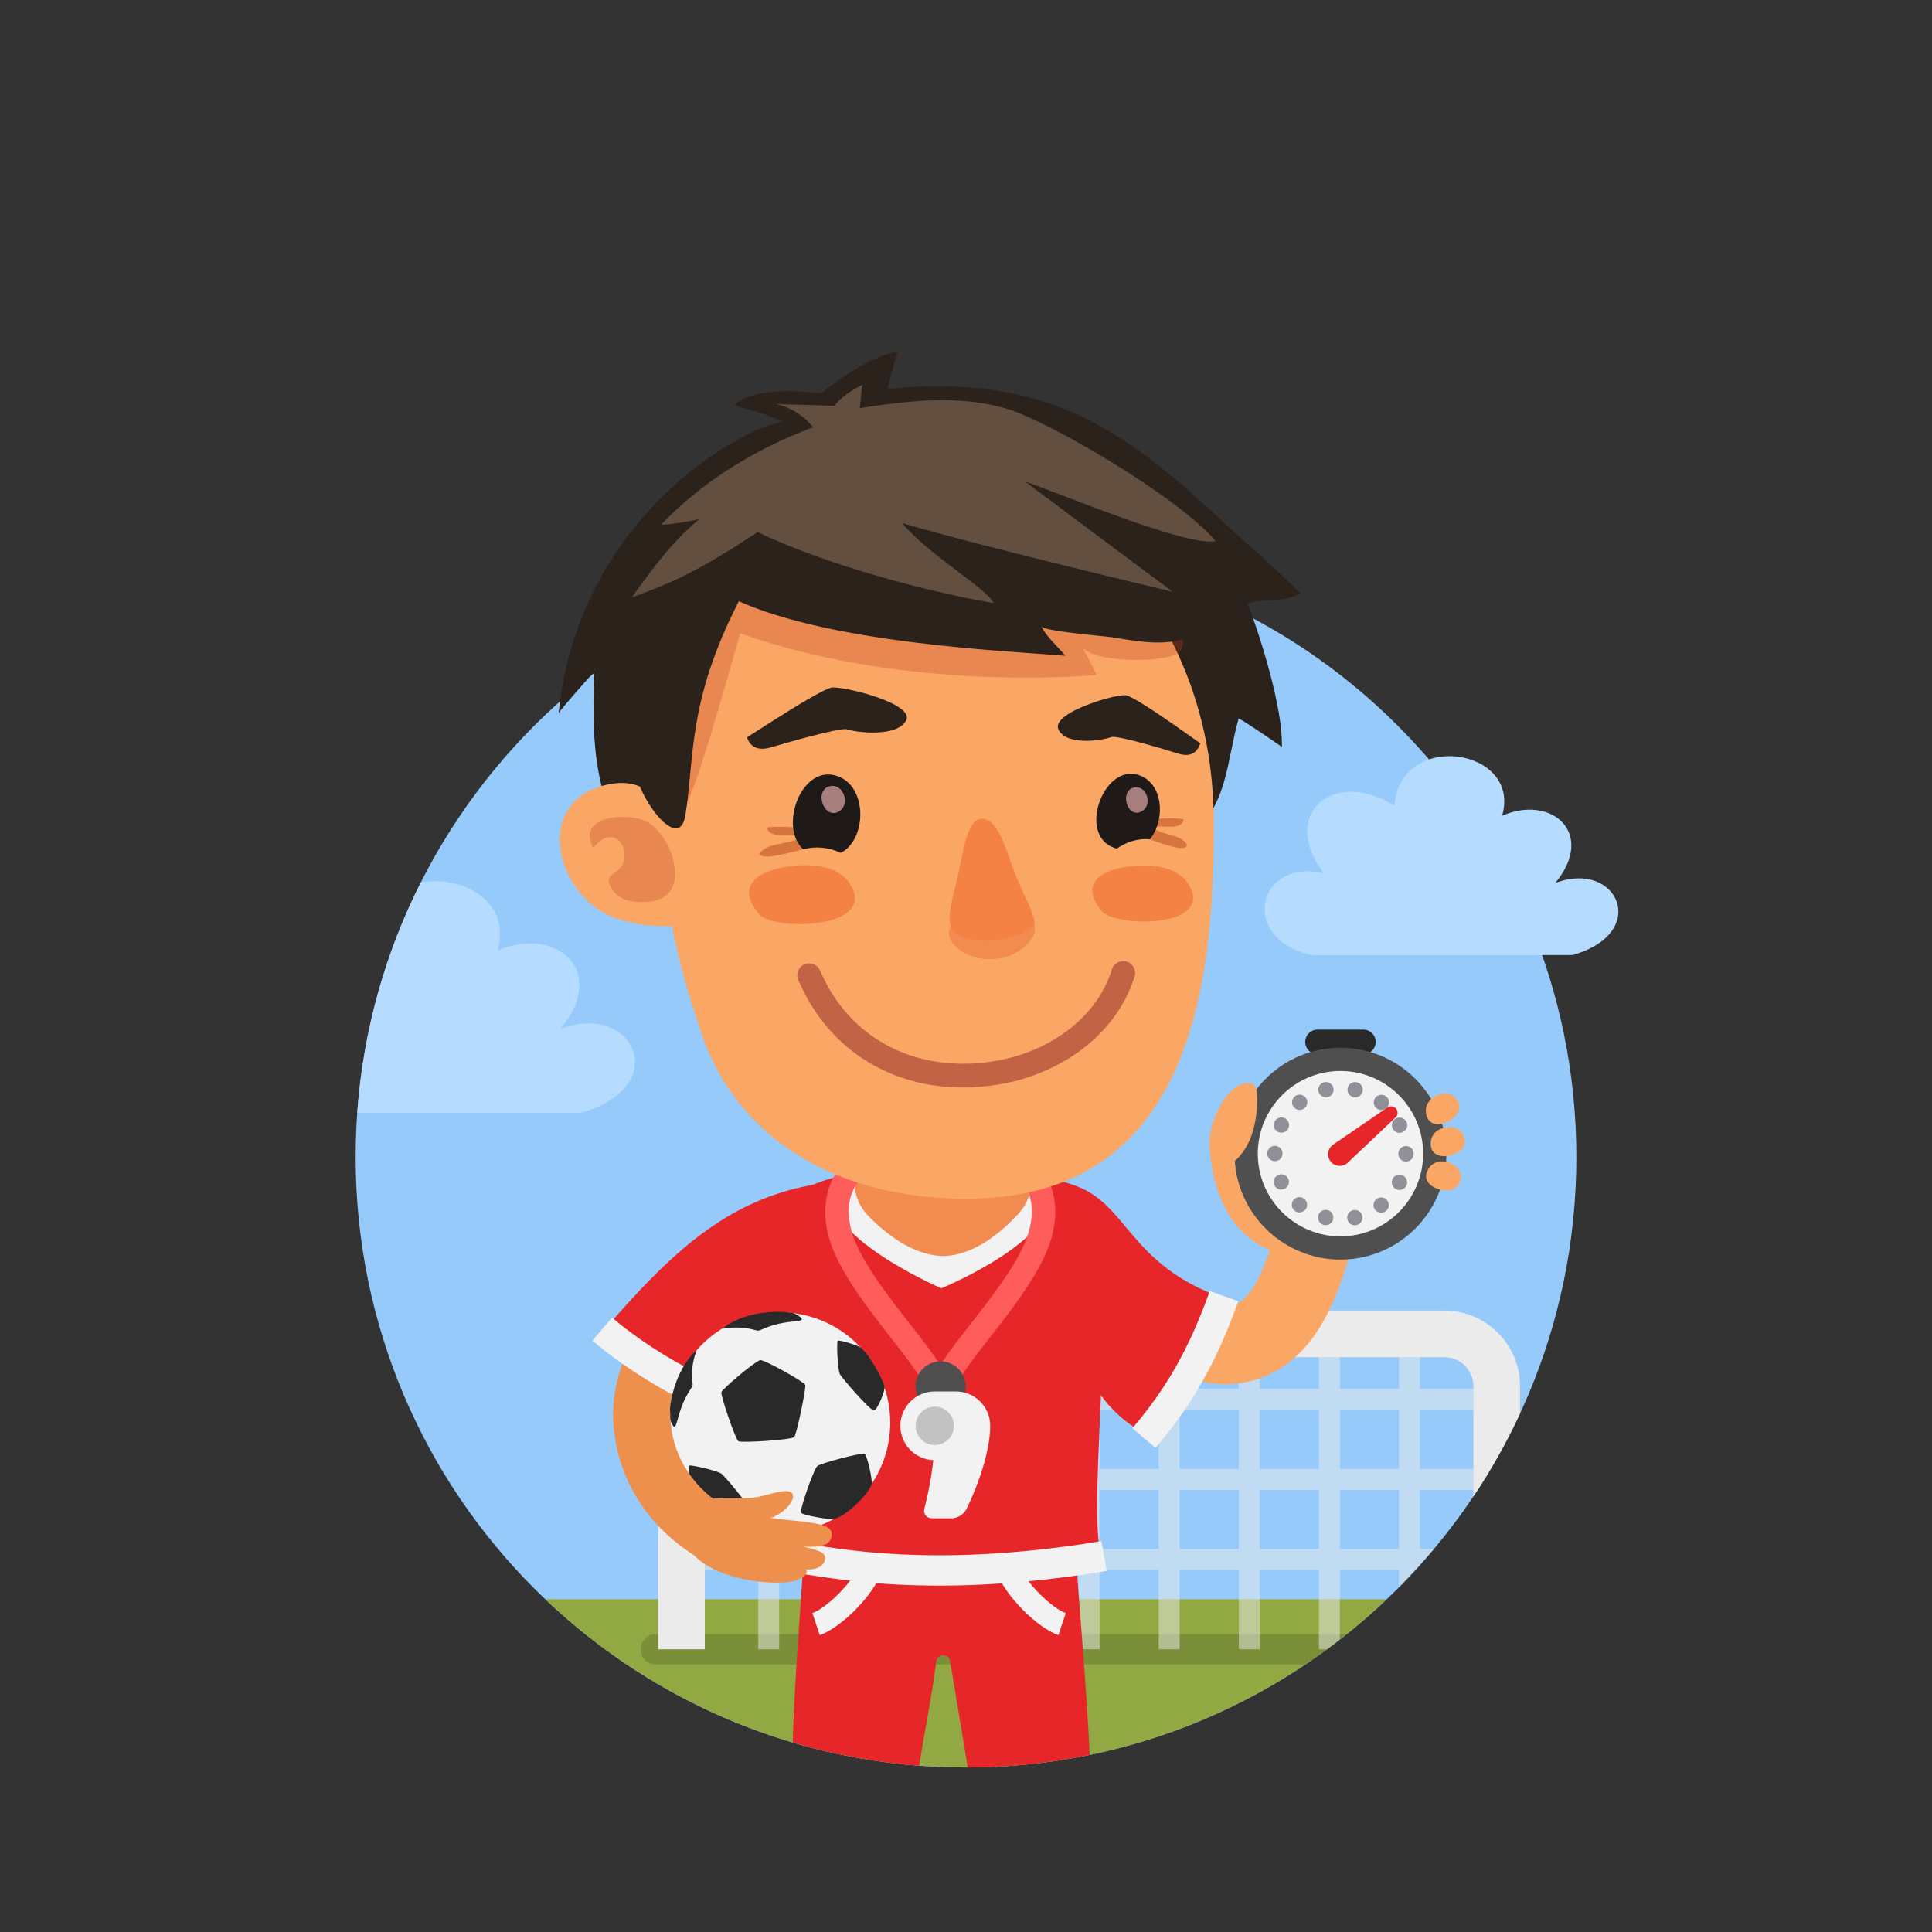 <?xml version="1.0" encoding="iso-8859-1"?>
<!-- Generator: Adobe Illustrator 16.0.0, SVG Export Plug-In . SVG Version: 6.00 Build 0)  -->
<!DOCTYPE svg PUBLIC "-//W3C//DTD SVG 1.1//EN" "http://www.w3.org/Graphics/SVG/1.1/DTD/svg11.dtd">
<svg version="1.1" id="Layer_1" xmlns="http://www.w3.org/2000/svg" xmlns:xlink="http://www.w3.org/1999/xlink" x="0px" y="0px"
	 width="512px" height="512px" viewBox="0 0 512 512" style="enable-background:new 0 0 512 512;" xml:space="preserve">
<rect x="0" y="0" width="512" height="512" fill="#333333" stroke="none"/>
<g id="_x30_61_x5F_coach_x5F_male">
	<g>
		<g>
			<path style="fill:#96CAFA;" d="M256.001,468.396c-89.332,0-161.75-72.418-161.75-161.754c0-89.33,72.418-161.749,161.75-161.749
				c89.333,0,161.749,72.419,161.749,161.749C417.75,395.979,345.334,468.396,256.001,468.396z"/>
		</g>
		<g>
			<g>
				<path style="fill:#91A843;" d="M367.508,423.816H144.495c29.017,27.623,68.28,44.58,111.506,44.58
					C299.226,468.396,338.49,451.439,367.508,423.816z"/>
			</g>
			<g>
				<g style="opacity:0.15;">
					<g>
						<path d="M173.817,433.055c-2.223,0-4.025,1.802-4.025,4.025c0,2.223,1.803,4.025,4.025,4.025H345.93
							c3.775-2.531,7.438-5.221,10.979-8.052L173.817,433.055L173.817,433.055z"/>
					</g>
				</g>
				<g>
					<g>
						<path style="fill:#EBEBEB;" d="M402.82,367.375c0-11.063-9-20.063-20.063-20.063H194.482c-11.062,0-20.062,9-20.062,20.063
							v69.705h12.353v-69.705c0-4.252,3.458-7.711,7.709-7.711h188.276c4.252,0,7.71,3.459,7.71,7.711v29.188
							c4.664-6.961,8.798-14.307,12.353-21.977L402.82,367.375L402.82,367.375z"/>
					</g>
				</g>
				<g style="opacity:0.5;">
					<g>
						<g>
							<rect x="182.873" y="368.041" style="fill:#EBEBEB;" width="211.492" height="5.555"/>
						</g>
					</g>
					<g>
						<g>
							<path style="fill:#EBEBEB;" d="M394.365,389.266H182.873v5.557h208.74c0.938-1.438,1.859-2.889,2.752-4.358V389.266
								L394.365,389.266z"/>
						</g>
					</g>
					<g>
						<g>
							<path style="fill:#EBEBEB;" d="M182.873,410.496v5.555h192.254c1.667-1.813,3.291-3.666,4.875-5.555H182.873z"/>
						</g>
					</g>
					<g>
						<g>
							<rect x="200.931" y="353.488" style="fill:#EBEBEB;" width="5.554" height="83.592"/>
						</g>
					</g>
					<g>
						<g>
							<rect x="222.159" y="353.488" style="fill:#EBEBEB;" width="5.554" height="83.592"/>
						</g>
					</g>
					<g>
						<g>
							<rect x="243.387" y="353.488" style="fill:#EBEBEB;" width="5.554" height="83.592"/>
						</g>
					</g>
					<g>
						<g>
							<rect x="264.615" y="353.488" style="fill:#EBEBEB;" width="5.554" height="83.592"/>
						</g>
					</g>
					<g>
						<g>
							<rect x="285.842" y="353.488" style="fill:#EBEBEB;" width="5.554" height="83.592"/>
						</g>
					</g>
					<g>
						<g>
							<rect x="307.069" y="353.488" style="fill:#EBEBEB;" width="5.554" height="83.592"/>
						</g>
					</g>
					<g>
						<g>
							<rect x="328.298" y="353.488" style="fill:#EBEBEB;" width="5.554" height="83.592"/>
						</g>
					</g>
					<g>
						<g>
							<path style="fill:#EBEBEB;" d="M349.526,353.488v83.592h2.132c1.151-0.847,2.293-1.707,3.422-2.582v-81.01H349.526z"/>
						</g>
					</g>
					<g>
						<g>
							<path style="fill:#EBEBEB;" d="M376.309,353.488h-5.555v67.144c1.899-1.911,3.752-3.873,5.555-5.879V353.488z"/>
						</g>
					</g>
				</g>
			</g>
		</g>
		<g>
			<path style="fill:#B5DCFF;" d="M412.156,234.009c10.917-13.201-1.059-23.573-14.092-17.816
				c5.283-17.818-26.771-23.022-28.531-2.708c-16.204-10.155-30.646,2.369-18.672,17.943c-17.961-4.064-22.541,17.602-3.169,21.667
				h69.04C437.514,247.214,428.709,227.702,412.156,234.009z"/>
		</g>
		<g>
			<path style="fill:#B5DCFF;" d="M148.511,272.662c12.911-15.369-1.25-27.442-16.664-20.742
				c3.886-12.898-9.302-20.112-20.334-18.041c-9.369,18.567-15.265,39.184-16.834,61.001h59.244
				C178.501,288.031,168.087,265.318,148.511,272.662z"/>
		</g>
		<g>
			<g>
				<g>
					<path style="fill:#E62628;" d="M213.157,407.221c0,8.012-2.587,35.756-3.081,54.551c10.752,3.179,21.966,5.279,33.523,6.156
						c1.537-9.897,3.179-17.301,4.537-27.682c0.283-2.121,3.285-2.114,3.646,0c0.866,5.101,3.51,20.896,4.682,28.145
						c11.061-0.03,21.859-1.17,32.293-3.314c-0.615-16.409-4.025-54.94-4.025-58.251C284.732,388.6,213.157,386.113,213.157,407.221
						z"/>
				</g>
				<g>
					<path style="fill:#F2F2F2;" d="M280.488,433.321c-5.286-1.77-14.166-10.214-16.606-17.183l5.813-2.035
						c1.864,5.323,9.313,12.229,12.749,13.379L280.488,433.321z"/>
				</g>
				<g>
					<path style="fill:#F2F2F2;" d="M217.248,433.321l-1.957-5.839c3.437-1.152,10.887-8.061,12.751-13.379l5.812,2.035
						C231.413,423.105,222.534,431.55,217.248,433.321z"/>
				</g>
			</g>
			<g>
				<g>
					<path style="fill:#FAA665;" d="M350.331,319.572c2.763,10.021-4.315,15.594-13.705,11.76
						c-14.018-5.727-16.089-22.24-16.089-29.301C320.537,300.492,345.12,300.689,350.331,319.572z"/>
				</g>
				<g>
					<path style="fill:#FAA665;" d="M324.652,366.828c-9.963,0-21.1-5.096-33.772-15.406c-4.396-3.578-5.062-10.043-1.483-14.439
						c3.577-4.396,10.041-5.061,14.438-1.482c10.041,8.171,18.464,11.979,23.096,10.449c6.763-2.234,10.685-17.607,12.792-25.867
						l0.405-1.583c1.411-5.492,7.012-8.79,12.493-7.386c5.49,1.412,8.798,7.007,7.386,12.494l-0.396,1.55
						c-3.507,13.747-8.808,34.522-26.243,40.28C330.564,366.365,327.66,366.828,324.652,366.828z"/>
				</g>
				<g>
					<g>
						<path style="fill:#292929;" d="M361.304,279.393h-12.133c-1.806,0-3.27-1.463-3.27-3.268s1.464-3.268,3.27-3.268h12.133
							c1.805,0,3.269,1.463,3.269,3.268C364.572,277.93,363.108,279.393,361.304,279.393z"/>
					</g>
					<g>
						<path style="fill:#F2F2F2;" d="M380.23,305.73c0-13.804-11.188-24.988-24.997-24.988c-13.802,0-24.987,11.186-24.987,24.988
							c0,13.802,11.187,24.994,24.987,24.994C369.043,330.725,380.23,319.533,380.23,305.73z"/>
						<path style="fill:#4F4F4F;" d="M355.233,333.803c-15.476,0-28.066-12.594-28.066-28.072c0-15.477,12.592-28.066,28.066-28.066
							c15.481,0,28.076,12.591,28.076,28.066C383.31,321.209,370.715,333.803,355.233,333.803z M355.233,283.82
							c-12.081,0-21.909,9.83-21.909,21.91c0,12.084,9.828,21.914,21.909,21.914c12.086,0,21.918-9.83,21.918-21.914
							C377.151,293.65,367.319,283.82,355.233,283.82z"/>
					</g>
					<g>
						<path style="fill:#909099;" d="M357.068,323.125c-0.244-1.102,0.443-2.186,1.543-2.432l0,0c0,0,0,0,0,0.016l0,0
							c1.086-0.26,2.171,0.43,2.416,1.529l0,0c0.244,1.1-0.442,2.185-1.529,2.43l0,0c-0.151,0.031-0.306,0.046-0.442,0.046l0,0
							C358.122,324.714,357.281,324.072,357.068,323.125z M350.863,324.639c-1.086-0.261-1.772-1.348-1.528-2.432l0,0
							c0.261-1.102,1.346-1.771,2.444-1.529l0,0c1.086,0.245,1.773,1.348,1.515,2.432l0,0c-0.215,0.947-1.056,1.574-1.972,1.574l0,0
							C351.168,324.684,351.016,324.668,350.863,324.639z M364.436,320.617c-0.703-0.885-0.551-2.17,0.32-2.857l0,0c0,0,0,0,0.016,0
							l0,0c0.871-0.703,2.139-0.551,2.842,0.336l0,0c0.688,0.872,0.551,2.156-0.336,2.844l0,0c-0.367,0.306-0.811,0.441-1.253,0.441
							l0,0C365.428,321.381,364.831,321.121,364.436,320.617z M343.1,320.861c-0.872-0.703-1.025-1.971-0.322-2.857l0,0
							c0.704-0.871,1.988-1.008,2.858-0.305l0,0c0.872,0.703,1.023,1.986,0.321,2.857l0,0c-0.413,0.487-0.994,0.748-1.591,0.748l0,0
							C343.924,321.305,343.466,321.168,343.1,320.861z M369.982,315.162c-1.009-0.505-1.436-1.713-0.947-2.721l0,0l0,0l0,0
							c0.504-1.01,1.712-1.438,2.722-0.935l0,0c1.008,0.49,1.421,1.697,0.932,2.706l0,0c-0.352,0.732-1.069,1.146-1.818,1.146l0,0
							C370.563,315.359,370.258,315.299,369.982,315.162z M337.734,314.105c-0.488-1.008-0.061-2.23,0.947-2.703l0,0
							c1.009-0.49,2.231-0.063,2.705,0.947l0,0c0.489,1.008,0.063,2.215-0.947,2.704l0,0c-0.29,0.138-0.58,0.198-0.887,0.198l0,0
							C338.805,315.253,338.086,314.826,337.734,314.105z M372.596,307.826c-1.115,0-2.018-0.918-2.018-2.033l0,0
							c0-0.016,0-0.016,0-0.031l0,0c0-0.016,0-0.016,0-0.029l0,0l0,0l0,0c0-0.03,0-0.047,0-0.063l0,0
							c0.047-1.102,0.934-1.971,2.032-1.971l0,0c1.115,0,2.033,0.9,2.033,2.033l0,0c0,0.014,0,0.014,0,0.028l0,0
							c0,0.017,0,0.031,0,0.048l0,0c-0.016,1.113-0.918,2.018-2.033,2.018l0,0C372.611,307.826,372.611,307.826,372.596,307.826z
							 M337.857,307.719c-1.116,0-2.033-0.917-2.018-2.033l0,0c0-1.131,0.9-2.033,2.03-2.033l0,0c1.116,0.017,2.02,0.918,2.02,2.05
							l0,0c0,1.114-0.902,2.019-2.02,2.019l0,0C337.857,307.719,337.857,307.719,337.857,307.719z M369.065,299.068
							c-0.489-1.01-0.062-2.217,0.948-2.705l0,0c1.008-0.49,2.229-0.063,2.72,0.945l0,0c0.474,1.01,0.063,2.217-0.962,2.707l0,0
							c-0.275,0.137-0.581,0.213-0.871,0.213l0,0C370.15,300.229,369.416,299.802,369.065,299.068z M338.713,299.984
							c-1.011-0.488-1.438-1.711-0.947-2.705v-0.016c0.488-1.009,1.711-1.423,2.719-0.933l0,0c1.01,0.489,1.422,1.696,0.935,2.705
							l0,0l0,0l0,0c-0.353,0.733-1.07,1.146-1.818,1.146l0,0C339.293,300.184,338.987,300.123,338.713,299.984z M364.817,293.732
							c-0.887-0.703-1.023-1.971-0.321-2.857l0,0c0.703-0.87,1.972-1.008,2.857-0.305l0,0c0.872,0.688,1.01,1.973,0.307,2.842l0,0
							c-0.397,0.505-0.994,0.766-1.575,0.766l0,0C365.627,294.177,365.184,294.023,364.817,293.732z M342.839,293.383
							c-0.703-0.872-0.551-2.154,0.32-2.844l0,0c0.871-0.703,2.154-0.564,2.857,0.32l0,0c0.688,0.873,0.551,2.156-0.32,2.858l0,0
							c-0.383,0.291-0.826,0.429-1.27,0.429l0,0C343.832,294.146,343.236,293.887,342.839,293.383z M358.674,290.77
							c-1.103-0.26-1.773-1.346-1.529-2.43l0,0c0.244-1.102,1.329-1.789,2.43-1.529l0,0c1.086,0.244,1.773,1.328,1.529,2.431l0,0
							c-0.215,0.932-1.055,1.573-1.987,1.573l0,0C358.979,290.814,358.824,290.799,358.674,290.77z M349.41,289.227
							c-0.244-1.102,0.443-2.188,1.528-2.432l0,0c1.1-0.244,2.187,0.443,2.43,1.527l0,0c0.245,1.102-0.442,2.188-1.527,2.432l0,0
							c-0.153,0.03-0.307,0.045-0.442,0.045l0,0C350.466,290.799,349.625,290.172,349.41,289.227z"/>
					</g>
					<g>
						<path style="fill:#E62628;" d="M369.829,296.141l-12.663,11.985c-1.238,1.173-3.192,1.119-4.365-0.12
							c-1.172-1.238-1.119-3.193,0.12-4.365c0.115-0.109,0.253-0.218,0.379-0.306l14.388-9.849c0.78-0.532,1.845-0.334,2.378,0.445
							C370.548,294.637,370.432,295.574,369.829,296.141z"/>
					</g>
				</g>
				<g id="XMLID_41_">
					<path style="fill:#E62628;" d="M284.476,314.063c14.41,4.672,14.446,20.984,39.563,29.9
						c-0.423,8.729-11.822,30.985-20.139,36.063C275.223,366.521,279.994,312.607,284.476,314.063z"/>
				</g>
				<g>
					<path style="fill:#F2F2F2;" d="M306.206,383.714l-6.11-5.215c9.164-10.743,15.104-21.28,20.504-36.37l7.563,2.707
						C322.411,360.91,316.051,372.174,306.206,383.714z"/>
				</g>
				<g>
					<path style="fill:#FAA665;" d="M328.405,287.641c4.583-2.07,4.842,1.037,4.746,4.791c-0.094,4.049-1.107,9.033-3.455,12.408
						c-1.419,2.063-4.102,5.305-6.767,3.658C317.158,304.939,322.74,290.208,328.405,287.641z"/>
				</g>
				<g>
					<path style="fill:#FAA665;" d="M383.773,289.867c-3.045-0.531-7.164,2.268-5.555,6.215c1.4,3.436,6.274,1.529,7.885-0.826
						C387.6,293.068,385.982,290.252,383.773,289.867z"/>
				</g>
				<g>
					<path style="fill:#FAA665;" d="M386.154,299.133c-2.795-1.301-7.497,0.32-6.973,4.551c0.455,3.688,5.656,3.106,7.824,1.26
						C389.027,303.219,388.191,300.075,386.154,299.133z"/>
				</g>
				<g>
					<path style="fill:#FAA665;" d="M386.422,309.745c-1.902-2.431-6.828-3.118-8.29,0.881c-1.265,3.485,3.628,5.349,6.405,4.677
						C387.116,314.693,387.814,311.521,386.422,309.745z"/>
				</g>
			</g>
			<g>
				<g id="XMLID_40_">
					<path style="fill:#E62628;" d="M215.22,314.063c-14.866,6.354-4.36,73.736-6.44,95.611c-1.03,10.822,84.001,11.43,82.497,0
						c-2.861-21.611,7.748-90.263-6.801-95.611C269.117,308.42,233.63,306.189,215.22,314.063z"/>
				</g>
				<g id="XMLID_39_">
					<path style="fill:#F2F2F2;" d="M249.298,420.202c-16.398,0-26.84-1.591-35.229-2.867c-2.435-0.372-4.727-0.722-6.983-1.003
						l0.999-7.973c2.325,0.291,4.686,0.649,7.194,1.031c8.545,1.303,18.229,2.774,34.021,2.774c21.046,0,40.431-3.388,42.572-3.774
						l1.427,7.907C291.084,416.697,271.043,420.202,249.298,420.202z"/>
				</g>
				<g>
					<path style="fill:#F2F2F2;" d="M249.459,341.41c0,0,37.007-15.092,27.737-29.748c-8.33-13.184-52.792-13.232-56.948,2.469
						C216.747,327.385,249.459,341.41,249.459,341.41z"/>
				</g>
				<g>
					<path style="fill:#F28B50;" d="M226.287,308.957c0.706-13.898,13.835-19.412,23.208-19.557
						c9.374-0.172,22.675,4.896,23.837,18.766c0.558,6.459-0.38,10.221-3.785,13.863c-5.442,5.828-12.228,10.588-19.33,10.837
						c-7.093-0.007-14.033-4.539-19.673-10.181C227.018,319.15,225.96,315.43,226.287,308.957z"/>
				</g>
			</g>
			<g>
				<g>
					<path style="fill:#FF5C5C;" d="M249.177,373.035c-1.722,0-3.117-1.396-3.117-3.117c0-4.768,4.964-11.125,11.249-19.173
						c5.223-6.688,11.143-14.271,14.16-21.099c3.059-6.924,3.351-15.789-5.002-19.908c-1.545-0.762-2.179-2.631-1.418-4.176
						c0.762-1.543,2.631-2.172,4.174-1.416c9.982,4.922,13.177,16.182,7.947,28.02c-3.33,7.537-9.503,15.441-14.948,22.415
						c-4.423,5.664-9.928,12.714-9.928,15.337C252.294,371.639,250.898,373.035,249.177,373.035z"/>
				</g>
				<g>
					<path style="fill:#FF5C5C;" d="M249.177,373.035c-1.722,0-3.117-1.396-3.117-3.117c0-2.622-5.5-9.668-9.921-15.331
						c-5.446-6.976-11.619-14.882-14.947-22.423c-5.235-11.829-2.042-23.09,7.949-28.018c1.542-0.761,3.411-0.127,4.174,1.416
						c0.762,1.545,0.127,3.414-1.417,4.176c-8.36,4.123-8.065,12.986-5.004,19.906c3.018,6.834,8.938,14.416,14.16,21.106
						c6.281,8.044,11.242,14.399,11.242,19.166C252.294,371.639,250.898,373.035,249.177,373.035z"/>
				</g>
				<g>
					<path style="fill:#4F4F4F;" d="M255.901,367.426c0,3.672-2.967,6.646-6.639,6.646s-6.646-2.975-6.646-6.646
						c0-3.668,2.975-6.643,6.646-6.643S255.901,363.758,255.901,367.426z"/>
				</g>
				<g>
					<path style="fill:#F2F2F2;" d="M253.291,368.745c-0.977,0-4.583,0-5.56,0c-5.044,0-9.128,4.083-9.128,9.126
						c0,4.895,3.872,8.861,8.721,9.083c-0.651,6.474-2.353,12.78-2.353,12.78c-0.377,1.445,0.537,2.625,2.026,2.625h5.279
						c1.482,0,3.222-1.104,3.85-2.459c0,0,6.293-12.445,6.293-22.029C262.42,372.828,258.336,368.745,253.291,368.745z"/>
				</g>
				<g style="opacity:0.2;">
					<path d="M252.807,377.871c0,2.801-2.269,5.077-5.075,5.077c-2.813,0-5.083-2.276-5.083-5.077c0-2.807,2.27-5.084,5.083-5.084
						C250.538,372.787,252.807,375.064,252.807,377.871z"/>
				</g>
			</g>
			<g>
				<g>
					<path style="fill:#ED904E;" d="M170.061,382.296c-4.181,0-7.57-3.39-7.57-7.571c0-10.656,4.748-21.257,13.732-30.654
						c2.89-3.024,7.683-3.131,10.705-0.242c3.022,2.89,3.131,7.683,0.241,10.704c-6.239,6.526-9.537,13.51-9.537,20.192
						C177.633,378.906,174.243,382.296,170.061,382.296z"/>
				</g>
				<g id="XMLID_38_">
					<path style="fill:#E62628;" d="M214.989,314.063c-22.554,4.168-37.495,18.207-54.872,38.412
						c4.692,7.366,37.754,25.569,47.365,23.957C210.044,351.336,222.3,312.709,214.989,314.063z"/>
				</g>
				<g>
					<path style="fill:#F2F2F2;" d="M206.883,380.402c-13.986-2.105-35.911-13.139-49.911-25.115l5.223-6.104
						c12.804,10.951,33.388,21.394,45.886,23.277L206.883,380.402z"/>
				</g>
			</g>
			<g>
				<g>
					<path style="fill:#F2F2F2;" d="M177.439,377.385c0.198,16.154,13.451,29.078,29.602,28.881
						c16.147-0.203,29.074-13.455,28.878-29.606c-0.201-16.147-13.458-29.071-29.598-28.874
						C190.165,347.982,177.236,361.236,177.439,377.385z"/>
				</g>
				<g>
					<path style="fill:#292929;" d="M216.528,388.588c0.692-0.811,11.874-3.678,12.589-3.322c0.714,0.357,2.228,7.311,1.862,8.199
						c-1.312,3.203-7.297,8.639-10.117,9.137c-0.82,0.146-8.172-1.006-8.572-1.733C211.885,400.143,215.488,389.807,216.528,388.588
						z"/>
				</g>
				<g>
					<path style="fill:#292929;" d="M222.573,364.148c0.422,0.938,8.144,9.813,9.008,9.642c1.062-0.2,2.928-5.247,2.838-6.091
						c-0.212-1.979-3.974-8.615-6.248-10.551c-0.555-0.479-5.895-2.236-6.184-1.803
						C221.701,355.781,221.937,362.746,222.573,364.148z"/>
				</g>
				<g>
					<path style="fill:#292929;" d="M212.486,349.702c-0.411,0.542-2.622,0.339-6.029,1.091c-3.261,0.723-4.881,1.799-5.487,1.836
						c-0.61,0.04-1.9-0.615-4.462-0.785c-3.518-0.23-5.396,0.502-4.976,0.164c4.799-3.854,13.102-5.015,18.733-4.009
						C210.621,348.059,212.801,349.284,212.486,349.702z"/>
				</g>
				<g>
					<path style="fill:#292929;" d="M178.772,378.1c0.604-0.32,0.766-2.537,2.056-5.783c1.237-3.1,2.562-4.526,2.699-5.121
						c0.137-0.588-0.302-1.973-0.058-4.525c0.341-3.509,1.424-5.095,1.023-4.732c-4.578,4.113-7.123,11.967-7.042,17.686
						C177.456,375.988,178.311,378.336,178.772,378.1z"/>
				</g>
				<g>
					<path style="fill:#292929;" d="M191.18,390.541c0.851,0.576,8.426,9.643,8.117,10.464c-0.387,1.015-5.751,1.978-6.569,1.747
						c-1.909-0.545-7.804-5.395-9.32-7.967c-0.375-0.628-1.195-6.197-0.714-6.402C183.175,388.182,189.911,389.677,191.18,390.541z"
						/>
				</g>
				<g>
					<path style="fill:#292929;" d="M201.455,360.449c0.89-0.262,11.711,5.753,11.952,6.574c0.25,0.826-2.24,13.045-2.941,13.805
						c-0.691,0.762-14.041,1.602-14.789,1.111c-0.752-0.486-4.781-12.15-4.505-12.998
						C191.446,368.096,199.803,360.943,201.455,360.449z"/>
				</g>
			</g>
			<g>
				<g>
					<path style="fill:#ED904E;" d="M201.489,396.578c3.238-0.701,8.771-2.876,8.673,0.107c-0.1,2.308-4.418,5.485-6.14,5.572
						c8.388,1.107,16.08,1.057,16.366,4.01c0.35,3.6-3.649,3.848-7.627,3.575c3.741,0.878,6.067,1.453,5.899,3.197
						c-0.216,2.185-2.666,3.086-5.21,2.871c0.945,0.521-0.104,2.254-2.547,2.961c-6.676,1.937-29.44-1.009-29.562-12.992
						C181.223,393.453,193.144,398.379,201.489,396.578z"/>
				</g>
				<g>
					<path style="fill:#ED904E;" d="M188.042,413.359c-1.367,0-2.75-0.371-3.997-1.146c-13.498-8.411-21.557-22.426-21.557-37.488
						c0-4.182,3.391-7.572,7.571-7.572c4.183,0,7.572,3.392,7.572,7.572c0,9.944,5.256,18.926,14.422,24.637
						c3.548,2.214,4.633,6.882,2.421,10.431C193.041,412.096,190.57,413.359,188.042,413.359z"/>
				</g>
			</g>
			<g>
				<g>
					<path style="fill:#2B221C;" d="M176.958,226.414c17.266-2.481,34.472-5.894,51.677-9.149
						c16.786-3.167,36.03-3.779,51.387,2.546c11.85,4.863,21.935,13.009,35.194,1.978c10.224-8.504,9.708-19.497,13.036-31.385
						c1.813,0.846,9.725,6.329,11.452,7.533c0.361-10.015-5.676-29.224-9.09-38.081c4.36-1.224,9.848-0.124,13.98-2.636
						c-5.992-6.091-12.726-11.806-19.021-17.622c-24.91-23.022-45.743-41.17-90.423-36.522c0.902-3.255,1.659-6.436,2.665-9.751
						c-8.013,0.809-20.216,10.908-20.216,10.908s-17.152-2.472-23.009,3.065c4.058,1.47,8.607,2.305,12.836,4.518
						c-10.068,1.148-54.007,24.718-59.381,77.13c0.946-1.422,8.194-9.648,9.364-10.809c-0.249,10.875-0.456,21.415,2.417,31.713
						C162.082,217.945,166.528,227.918,176.958,226.414z"/>
				</g>
				<g>
					<path style="fill:#FAA665;" d="M172.787,217.704c5.262,25.122,4.625,31.158,13.233,56.499
						c8.71,25.72,33.13,42.865,68.16,43.472c59.409,1.039,68.042-52.048,67.439-101.715c-0.637-49.718-34.472-89.624-75.564-89.147
						C204.963,127.297,162.58,169.014,172.787,217.704z"/>
				</g>
				<g>
					<path style="fill:#FAA665;" d="M163.01,243.277c5.151,1.856,10.749,2.331,16.182,2.24c0.112-0.133,0.233-0.276,0.354-0.426
						c2.682-3.187-0.25-20.267-1.212-23.806c-2.382-8.9-6.966-15.34-16.854-13.466C140.894,211.728,146.922,237.465,163.01,243.277z
						"/>
				</g>
				<g style="opacity:0.3;">
					<path style="fill:#BF3C1B;" d="M180.311,215.705c-9.277,5.859-4.893-33.866-2.313-39.482c4.3-9.431,7.757-21.603,16.037-24.995
						c12.613-5.169,86.948-1.612,105.754,2.497c7.181,1.57,17.68,15.768,12.287,19.403c-4.007,2.705-23.085,2.443-25.349-1.869
						c1.496,2.845,3.912,7.6,3.912,7.6s-49.837,4.88-94.49-11.036C193.802,175.9,183.536,213.654,180.311,215.705z"/>
				</g>
				<g>
					<path style="fill:#2B221C;" d="M315.095,144.903c-10.302-7.782-22.976-14.382-36.011-16.965
						c-21.886-4.337-38.602-9.47-61.258,1.467c-18.17,8.772-32.176,24.609-40.93,42.3c-4.893,9.927-8.684,21.261-8.479,31.986
						c0.138,6.975,11.497,22.771,13.208,12.375c2.468-14.924,0.431-30.01,14.179-56.729c25.177,11.229,70.758,13.161,86.529,14.445
						c-2.15-2.6-4.894-4.863-6.39-7.833c0.67,1.358,16.414,2.567,18.865,2.949c5.934,0.942,14.445,2.654,20.481-0.206
						C326.807,163.218,322.715,150.647,315.095,144.903z"/>
				</g>
				<g style="opacity:0.3;">
					<path style="fill:#BF3C1B;" d="M173.741,238.659c9.544-2.458,4.032-17.425-2.106-20.773c-5.022-2.757-19.15-1.881-14.387,6.882
						c4.79-6.5,9.794-0.795,7.859,4.072c-1.29,3.288-6.312,2.455-2.227,7.679C165.1,239.331,170.732,239.42,173.741,238.659z"/>
				</g>
				<g>
					<path style="fill:#634F40;" d="M221.12,107.547c1.789-2.357,4.693-4.141,7.368-5.594c-0.153,2.051-0.438,4.145-0.628,6.2
						c13.208-2.004,26.305-3.564,38.987,0.181c11.238,3.34,45.677,23.555,55.315,35.057c-7.661,1.689-43.477-13.599-50.38-15.688
						c-0.197-0.1,38.95,29.094,38.95,29.094s-50.129-11.837-71.644-18.179c6.732,8.269,22.855,17.603,24.181,21.191
						c-15.478-2.6-43.39-9.633-62.47-18.805c-15.675,10.258-21.935,13.157-33.337,17.306c5.417-7.585,10.516-14.597,17.833-20.737
						c-2.501,0.612-7.627,1.436-10.112,1.479c10.095-10.734,24.79-20.142,40.292-25.795c-2.604-3.414-6.509-5.499-9.949-6.182
						C208.694,107.163,221.12,107.547,221.12,107.547z"/>
				</g>
			</g>
			<g>
				<g style="opacity:0.5;">
					<path style="fill:#B54319;" d="M216.477,223.707c5.279-4.446-10.706-5.048-13.166-4.391c0.207,3.14,7.361,1.66,9.494,2.181
						c-1.866,1.939-7.456,1.904-9.743,3.208c-2.44,1.394-2.184,2.355,0.713,2.3C205.513,226.965,215.212,224.742,216.477,223.707z"
						/>
				</g>
				<g style="opacity:0.5;">
					<path style="fill:#B54319;" d="M302.204,221.122c-3.938-4.511,9.502-4.665,11.488-3.946c-0.524,3.086-6.345,1.427-8.203,1.879
						c1.367,1.96,6.036,2.094,7.809,3.443c1.898,1.44,1.563,2.377-0.844,2.231C311.001,224.653,303.134,222.193,302.204,221.122z"/>
				</g>
				<g>
					<g>
						<path style="fill:#1F1A17;" d="M222.805,226.027c-2.958-1.475-6.723-1.84-9.905-0.954c-6.767-5.86-0.283-23.548,9.675-19.141
							C229.976,209.217,229.546,222.618,222.805,226.027z"/>
					</g>
				</g>
				<g>
					<path style="fill:#F28B50;" d="M273.787,244.859c1.977,1.938-2.082,8.9-10.921,9.313c-8.874,0.407-13.732-6.932-10.345-8.797
						c3.396-1.872,5.521,0.086,10.534-0.043C268.636,245.19,271.482,242.614,273.787,244.859z"/>
				</g>
				<g>
					<path style="fill:#F58245;" d="M273.855,245.569c1.324-1.227-1.856-6.975-4.358-12.731c-2.229-5.096-4.498-16.152-9.425-15.873
						c-4.359,0.228-5.245,12.03-6.768,17.576c-1.557,5.658-2.588,10.864-0.268,12.519
						C258.738,251.136,270.459,248.647,273.855,245.569z"/>
				</g>
				<g>
					<g>
						<path style="fill:#1F1A17;" d="M303.038,205.966c5.47,2.967,5.485,11.91,1.687,16.467c-2.915-0.335-6.191,0.628-8.727,2.451
							C284.69,222.088,292.841,200.426,303.038,205.966z"/>
					</g>
				</g>
				<g>
					<path style="fill:#A87F7F;" d="M219.657,208.438c3.629-1.19,5.805,4.391,2.932,6.428
						C218.6,217.687,215.582,209.775,219.657,208.438z"/>
				</g>
				<g>
					<path style="fill:#A87F7F;" d="M300.442,208.728c3.457-0.821,5.082,4.531,2.245,6.203
						C298.767,217.265,296.564,209.681,300.442,208.728z"/>
				</g>
				<g>
					<path style="fill:#F58245;" d="M314.055,233.148c0.67,0.748,1.229,1.637,1.66,2.687c4.119,10.233-20.361,9.819-23.803,5.576
						c-6.457-7.949,1.29-11.12,7.354-11.806C303.899,229.08,310.477,229.154,314.055,233.148z"/>
				</g>
				<g>
					<path style="fill:#F58245;" d="M224.155,232.872c0.73,0.766,1.366,1.682,1.856,2.769c4.678,10.59-21.015,10.994-24.772,6.673
						c-7.059-8.118,0.963-11.694,7.274-12.631C213.38,228.972,220.277,228.814,224.155,232.872z"/>
				</g>
				<g>
					<path style="fill:#2B221C;" d="M204.833,197.906c-2.914,0.924-5.666,0.902-6.887-2.489
						c3.758-2.357,18.314-11.975,22.228-13.166c2.339-0.709,22.425,4.097,19.949,8.703c-2.271,4.248-12.263,3.37-15.752,2.316
						C222.599,192.733,206.906,197.269,204.833,197.906z"/>
				</g>
				<g>
					<path style="fill:#2B221C;" d="M311.879,199.604c2.57,0.852,5.03,0.795,6.217-2.613c-3.285-2.279-16.053-11.591-19.537-12.702
						c-2.055-0.666-20.154,4.49-18.064,9.03c1.918,4.166,10.886,3.125,14.032,2.007
						C296.126,194.766,310.031,199.006,311.879,199.604z"/>
				</g>
				<g>
					<g>
						<path style="fill:#C26346;" d="M259.813,288.008c19.598-1.578,35.893-13.17,40.86-29.219c0.517-1.658-0.412-3.426-2.08-3.947
							c-1.658-0.512-3.414,0.407-3.93,2.081c-4.343,13.989-19.142,23.999-36.82,24.918c-18.365,0.938-33.517-8.259-40.508-24.63
							c-0.688-1.6-2.545-2.348-4.135-1.66c-1.592,0.688-2.349,2.533-1.66,4.123c8.083,18.91,25.512,29.541,46.631,28.445
							C258.722,288.094,259.271,288.068,259.813,288.008z"/>
					</g>
				</g>
			</g>
		</g>
	</g>
</g>
<g id="Layer_1_1_">
</g>
</svg>
